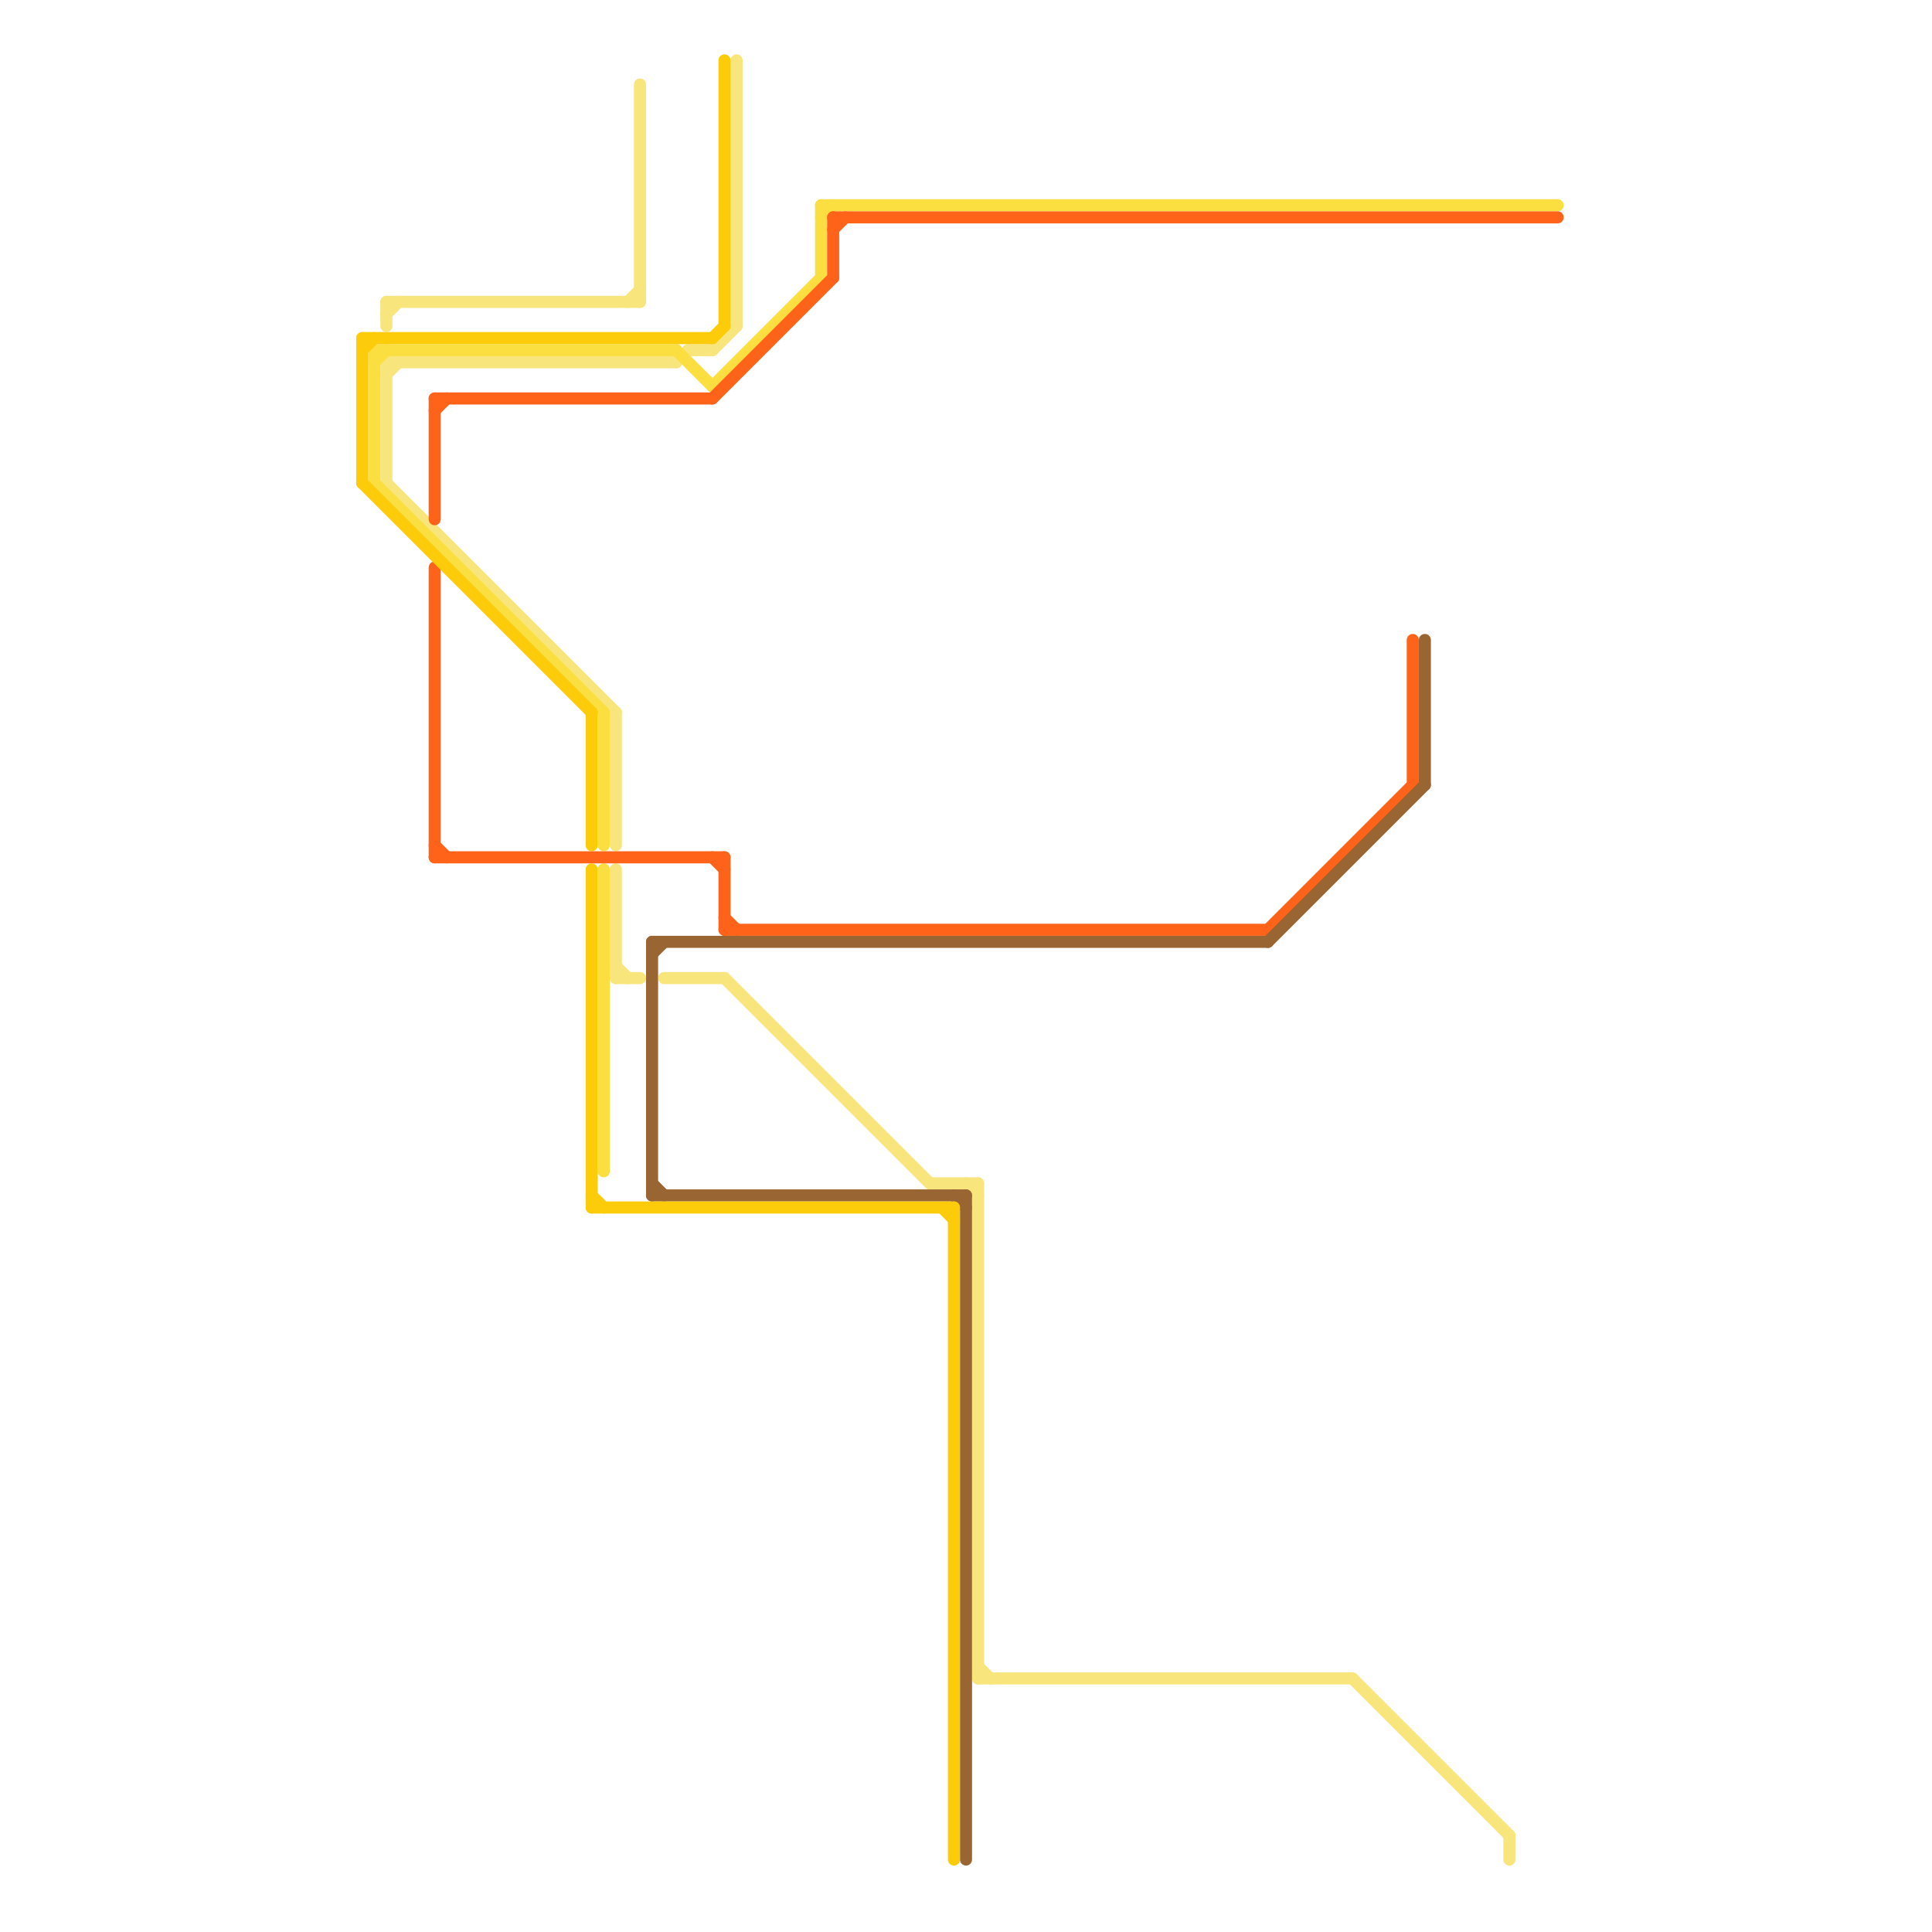 
<svg version="1.1" xmlns="http://www.w3.org/2000/svg" viewBox="0 0 160 160">
<style>text { font: 1px Helvetica; font-weight: 600; white-space: pre; dominant-baseline: central; } line { stroke-width: 1; fill: none; stroke-linecap: round; stroke-linejoin: round; } .c0 { stroke: #f8e57c } .c1 { stroke: #fbde40 } .c2 { stroke: #ff6319 } .c3 { stroke: #996633 } .c4 { stroke: #fccc0a }</style><defs><g id="wm-xf"><circle r="1.2" fill="#000"/><circle r="0.9" fill="#fff"/><circle r="0.6" fill="#000"/><circle r="0.3" fill="#fff"/></g><g id="wm"><circle r="0.6" fill="#000"/><circle r="0.3" fill="#fff"/></g></defs><line class="c0" x1="60" y1="81" x2="77" y2="98"/><line class="c0" x1="32" y1="31" x2="33" y2="30"/><line class="c0" x1="32" y1="30" x2="56" y2="30"/><line class="c0" x1="81" y1="138" x2="82" y2="139"/><line class="c0" x1="80" y1="98" x2="81" y2="99"/><line class="c0" x1="51" y1="81" x2="53" y2="81"/><line class="c0" x1="51" y1="80" x2="52" y2="81"/><line class="c0" x1="125" y1="152" x2="125" y2="154"/><line class="c0" x1="55" y1="81" x2="60" y2="81"/><line class="c0" x1="51" y1="72" x2="51" y2="81"/><line class="c0" x1="57" y1="29" x2="59" y2="29"/><line class="c0" x1="32" y1="26" x2="33" y2="25"/><line class="c0" x1="81" y1="139" x2="112" y2="139"/><line class="c0" x1="112" y1="139" x2="125" y2="152"/><line class="c0" x1="32" y1="25" x2="32" y2="27"/><line class="c0" x1="32" y1="25" x2="53" y2="25"/><line class="c0" x1="77" y1="98" x2="81" y2="98"/><line class="c0" x1="32" y1="30" x2="32" y2="40"/><line class="c0" x1="59" y1="29" x2="61" y2="27"/><line class="c0" x1="32" y1="40" x2="51" y2="59"/><line class="c0" x1="53" y1="7" x2="53" y2="25"/><line class="c0" x1="61" y1="5" x2="61" y2="27"/><line class="c0" x1="81" y1="98" x2="81" y2="139"/><line class="c0" x1="51" y1="59" x2="51" y2="70"/><line class="c0" x1="52" y1="25" x2="53" y2="24"/><line class="c0" x1="56" y1="30" x2="57" y2="29"/><line class="c1" x1="31" y1="29" x2="56" y2="29"/><line class="c1" x1="68" y1="18" x2="69" y2="17"/><line class="c1" x1="59" y1="32" x2="68" y2="23"/><line class="c1" x1="68" y1="17" x2="129" y2="17"/><line class="c1" x1="31" y1="40" x2="50" y2="59"/><line class="c1" x1="56" y1="29" x2="59" y2="32"/><line class="c1" x1="31" y1="29" x2="31" y2="40"/><line class="c1" x1="50" y1="59" x2="50" y2="70"/><line class="c1" x1="68" y1="17" x2="68" y2="23"/><line class="c1" x1="50" y1="72" x2="50" y2="97"/><line class="c1" x1="31" y1="30" x2="32" y2="29"/><line class="c2" x1="36" y1="71" x2="60" y2="71"/><line class="c2" x1="36" y1="33" x2="59" y2="33"/><line class="c2" x1="105" y1="77" x2="117" y2="65"/><line class="c2" x1="60" y1="76" x2="61" y2="77"/><line class="c2" x1="69" y1="19" x2="70" y2="18"/><line class="c2" x1="69" y1="18" x2="129" y2="18"/><line class="c2" x1="36" y1="47" x2="36" y2="71"/><line class="c2" x1="60" y1="71" x2="60" y2="77"/><line class="c2" x1="60" y1="77" x2="105" y2="77"/><line class="c2" x1="36" y1="33" x2="36" y2="43"/><line class="c2" x1="69" y1="18" x2="69" y2="23"/><line class="c2" x1="117" y1="53" x2="117" y2="65"/><line class="c2" x1="36" y1="70" x2="37" y2="71"/><line class="c2" x1="59" y1="71" x2="60" y2="72"/><line class="c2" x1="59" y1="33" x2="69" y2="23"/><line class="c2" x1="36" y1="34" x2="37" y2="33"/><line class="c3" x1="79" y1="99" x2="80" y2="100"/><line class="c3" x1="54" y1="98" x2="55" y2="99"/><line class="c3" x1="54" y1="99" x2="80" y2="99"/><line class="c3" x1="54" y1="78" x2="105" y2="78"/><line class="c3" x1="80" y1="99" x2="80" y2="154"/><line class="c3" x1="118" y1="53" x2="118" y2="65"/><line class="c3" x1="54" y1="78" x2="54" y2="99"/><line class="c3" x1="54" y1="79" x2="55" y2="78"/><line class="c3" x1="105" y1="78" x2="118" y2="65"/><line class="c4" x1="49" y1="99" x2="50" y2="100"/><line class="c4" x1="49" y1="100" x2="79" y2="100"/><line class="c4" x1="30" y1="28" x2="59" y2="28"/><line class="c4" x1="60" y1="5" x2="60" y2="27"/><line class="c4" x1="59" y1="28" x2="60" y2="27"/><line class="c4" x1="78" y1="100" x2="79" y2="101"/><line class="c4" x1="49" y1="72" x2="49" y2="100"/><line class="c4" x1="30" y1="29" x2="31" y2="28"/><line class="c4" x1="30" y1="40" x2="49" y2="59"/><line class="c4" x1="49" y1="59" x2="49" y2="70"/><line class="c4" x1="79" y1="100" x2="79" y2="154"/><line class="c4" x1="30" y1="28" x2="30" y2="40"/>
</svg>
